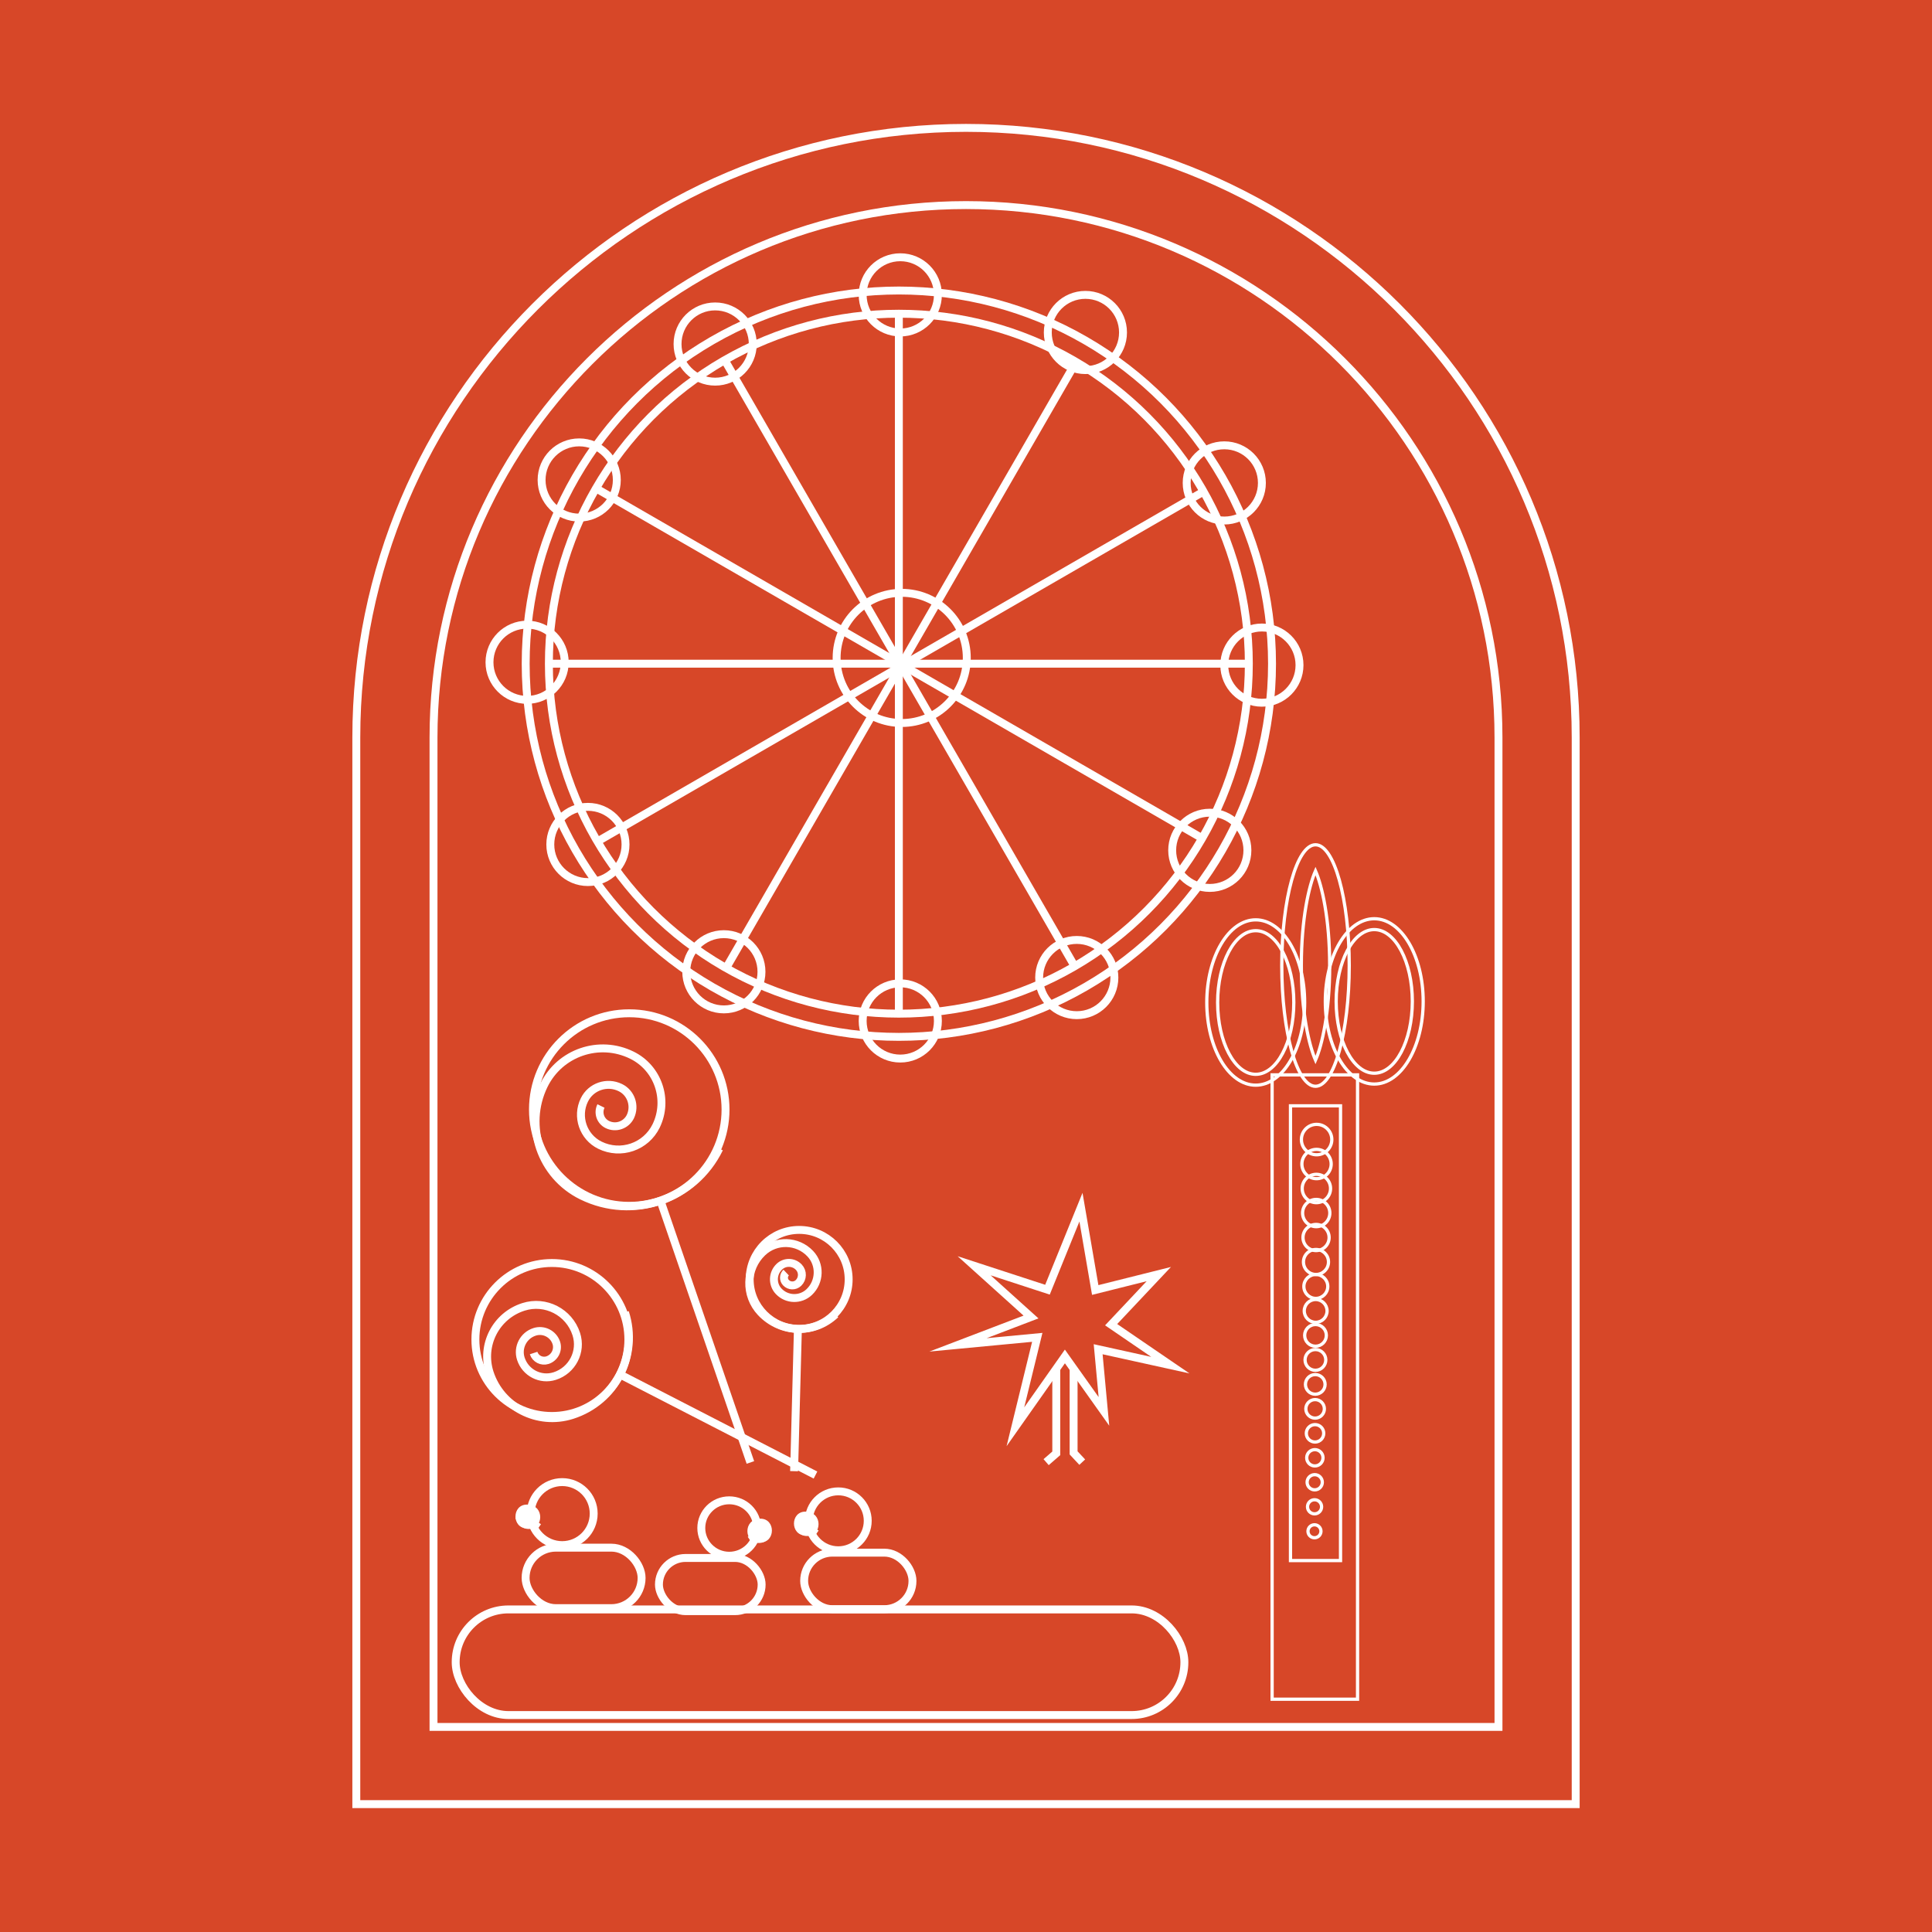 <?xml version="1.0" encoding="UTF-8"?>
<svg id="Calque_1" data-name="Calque 1" xmlns="http://www.w3.org/2000/svg" width="244" height="244" xmlns:xlink="http://www.w3.org/1999/xlink" viewBox="0 0 244 244">
  <defs>
    <style>
      .cls-1 {
        fill: #fff;
      }

      .cls-2 {
        stroke-width: .41px;
      }

      .cls-2, .cls-3 {
        fill: none;
        stroke: #fff;
        stroke-miterlimit: 10;
      }

      .cls-4 {
        clip-path: url(#clippath-2);
      }

      .cls-5 {
        clip-path: url(#clippath-1);
      }

      .cls-6 {
        fill: #d74728;
      }

      .cls-7 {
        clip-path: url(#clippath);
      }
    </style>
    <clipPath id="clippath">
      <path class="cls-3" d="M90.84,145.06c-3.14,6.46-10.91,9.13-17.36,5.96-5.16-2.53-7.3-8.78-4.79-13.95,2.01-4.13,6.98-5.84,11.11-3.81,3.3,1.62,4.67,5.62,3.07,8.93-1.29,2.65-4.47,3.74-7.11,2.44-2.11-1.04-2.99-3.6-1.96-5.71,.82-1.69,2.86-2.39,4.55-1.56,1.35,.66,1.91,2.3,1.26,3.66-.53,1.08-1.83,1.53-2.91,1-.87-.43-1.23-1.47-.8-2.34"/>
    </clipPath>
    <clipPath id="clippath-1">
      <path class="cls-3" d="M78.93,165.74c1.76,5.43-1.23,11.24-6.67,12.97-4.35,1.39-9.01-1.01-10.42-5.36-1.12-3.48,.79-7.19,4.27-8.3,2.78-.89,5.77,.65,6.67,3.43,.72,2.22-.5,4.6-2.73,5.31-1.78,.57-3.69-.41-4.27-2.19-.46-1.42,.32-2.95,1.75-3.4,1.14-.36,2.36,.27,2.73,1.4,.29,.91-.21,1.88-1.12,2.18-.73,.23-1.51-.17-1.75-.9"/>
    </clipPath>
    <clipPath id="clippath-2">
      <path class="cls-3" d="M105.52,166c-2.67,2.55-6.9,2.44-9.43-.25-2.03-2.15-1.94-5.54,.2-7.58,1.71-1.63,4.41-1.56,6.04,.16,1.3,1.37,1.24,3.55-.13,4.85-1.09,1.04-2.82,1-3.86-.1-.83-.88-.79-2.27,.08-3.1,.7-.67,1.81-.64,2.47,.06,.53,.56,.51,1.45-.05,1.99-.45,.43-1.16,.41-1.58-.04-.34-.36-.33-.93,.03-1.27"/>
    </clipPath>
  </defs>
  <rect class="cls-6" width="244" height="244"/>
  <g>
    <path class="cls-3" d="M54.75,218.1V93.15c0-37.08,30.17-67.25,67.25-67.25s67.25,30.17,67.25,67.25v124.95H54.75Z"/>
    <g>
      <polygon class="cls-3" points="132.29 162.88 136.52 152.46 138.32 162.92 146.35 160.91 140.33 167.3 147.81 172.41 138.69 170.4 139.42 178.25 134.49 171.31 128.24 180.19 131 168.9 120.99 169.85 130.21 166.33 123.03 159.86 132.29 162.88"/>
      <polyline class="cls-3" points="133.4 172.87 133.4 183.55 132.12 184.66"/>
      <polyline class="cls-3" points="135.59 172.85 135.59 183.49 136.68 184.66"/>
    </g>
    <path class="cls-3" d="M45,227.85V93.15c0-42.46,34.54-77,77-77s77,34.54,77,77V227.85H45Z"/>
    <circle class="cls-3" cx="113.52" cy="83.82" r="47.13"/>
    <circle class="cls-3" cx="113.52" cy="83.82" r="44.2"/>
    <polyline class="cls-3" points="113.52 39.62 113.52 84.15 113.52 128.03"/>
    <polyline class="cls-3" points="69.5 83.82 114.03 83.82 157.91 83.82"/>
    <polyline class="cls-3" points="75.39 106.31 113.96 84.04 151.95 62.11"/>
    <polyline class="cls-3" points="91.57 122.49 113.84 83.92 135.77 45.93"/>
    <polyline class="cls-3" points="135.77 122.12 113.51 83.56 91.57 45.56"/>
    <polyline class="cls-3" points="151.95 105.94 113.39 83.68 75.39 61.74"/>
    <circle class="cls-3" cx="159.37" cy="84" r="4.75"/>
    <g>
      <circle class="cls-3" cx="73.15" cy="60.62" r="4.75"/>
      <circle class="cls-3" cx="90.32" cy="43.45" r="4.75"/>
      <circle class="cls-3" cx="113.7" cy="37.24" r="4.75"/>
      <circle class="cls-3" cx="137.08" cy="41.99" r="4.75"/>
      <circle class="cls-3" cx="154.62" cy="60.99" r="4.75"/>
      <circle class="cls-3" cx="152.79" cy="107.39" r="4.75"/>
      <circle class="cls-3" cx="135.99" cy="123.46" r="4.75"/>
      <circle class="cls-3" cx="113.7" cy="128.94" r="4.75"/>
      <circle class="cls-3" cx="91.42" cy="122.73" r="4.75"/>
      <circle class="cls-3" cx="74.25" cy="106.65" r="4.75"/>
      <circle class="cls-3" cx="66.57" cy="83.64" r="4.75"/>
    </g>
    <circle class="cls-3" cx="113.88" cy="83.09" r="8.22"/>
    <g>
      <path class="cls-2" d="M160.66,135.75h10.79v78.85h-10.79v-78.85Z"/>
      <ellipse class="cls-2" cx="158.59" cy="126.61" rx="6.18" ry="10.44"/>
      <ellipse class="cls-2" cx="158.59" cy="126.61" rx="4.81" ry="9.07"/>
      <ellipse class="cls-2" cx="173.56" cy="126.47" rx="6.18" ry="10.44"/>
      <ellipse class="cls-2" cx="173.56" cy="126.47" rx="4.81" ry="9.07"/>
      <rect class="cls-2" x="162.98" y="139.66" width="6.32" height="57.43"/>
      <ellipse class="cls-2" cx="166.14" cy="121.94" rx="4.26" ry="15.25"/>
      <path class="cls-2" d="M166.14,133.89c-.81-1.85-1.79-6-1.79-11.95s.97-10.1,1.79-11.95c.81,1.85,1.79,6,1.79,11.95s-.97,10.1-1.79,11.95Z"/>
      <g>
        <circle class="cls-2" cx="166.01" cy="193.39" r=".82"/>
        <circle class="cls-2" cx="166.02" cy="190.3" r=".89"/>
        <circle class="cls-2" cx="166.04" cy="187.2" r=".96"/>
        <circle class="cls-2" cx="166.06" cy="184.11" r="1.03"/>
        <circle class="cls-2" cx="166.08" cy="181.02" r="1.1"/>
        <circle class="cls-2" cx="166.09" cy="177.93" r="1.17"/>
        <circle class="cls-2" cx="166.11" cy="174.84" r="1.24"/>
        <circle class="cls-2" cx="166.13" cy="171.75" r="1.31"/>
        <circle class="cls-2" cx="166.14" cy="168.65" r="1.37"/>
        <circle class="cls-2" cx="166.16" cy="165.56" r="1.44"/>
        <circle class="cls-2" cx="166.18" cy="162.47" r="1.51"/>
        <circle class="cls-2" cx="166.2" cy="159.38" r="1.58"/>
        <circle class="cls-2" cx="166.21" cy="156.29" r="1.65"/>
        <circle class="cls-2" cx="166.23" cy="153.2" r="1.72"/>
        <circle class="cls-2" cx="166.25" cy="150.1" r="1.79"/>
        <circle class="cls-2" cx="166.27" cy="147.01" r="1.85"/>
        <circle class="cls-2" cx="166.28" cy="143.92" r="1.92"/>
      </g>
    </g>
    <g>
      <circle class="cls-3" cx="71" cy="191.16" r="3.98"/>
      <path class="cls-3" d="M65.24,191.37c.33,.08,.64,.18,.83,.27,.47,.24,1.97,1.27,1.97,1.27"/>
      <path class="cls-3" d="M67.28,191s-1.01,.32-1.53,.32c-.19,0-.35-.03-.51-.07"/>
      <path class="cls-1" d="M66.55,193.02c1.93,0,1.93-3,0-3s-1.93,3,0,3h0Z"/>
      <path class="cls-1" d="M66.78,193.1c1.93,0,1.93-3,0-3s-1.93,3,0,3h0Z"/>
      <rect class="cls-3" x="66.38" y="195.46" width="14.65" height="7.64" rx="3.82" ry="3.82"/>
      <rect class="cls-3" x="57.55" y="203.26" width="92.03" height="13.34" rx="6.66" ry="6.66"/>
      <g>
        <ellipse class="cls-3" cx="92.1" cy="192.98" rx="3.53" ry="3.5"/>
        <path class="cls-3" d="M97.2,193.16c-.29,.07-.57,.15-.73,.23-.42,.21-1.75,1.12-1.75,1.12"/>
        <path class="cls-3" d="M95.39,192.84s.89,.28,1.36,.28c.16,0,.31-.02,.45-.06"/>
        <path class="cls-1" d="M96.04,194.8c1.93,0,1.93-3,0-3s-1.93,3,0,3h0Z"/>
        <path class="cls-1" d="M95.84,194.87c1.93,0,1.93-3,0-3s-1.93,3,0,3h0Z"/>
        <rect class="cls-3" x="83.21" y="196.76" width="12.97" height="6.72" rx="3.36" ry="3.36" transform="translate(179.4 400.24) rotate(180)"/>
      </g>
      <g>
        <circle class="cls-3" cx="105.87" cy="192.07" r="3.72"/>
        <path class="cls-3" d="M100.49,192.27c.31,.08,.6,.16,.77,.25,.44,.22,1.84,1.19,1.84,1.19"/>
        <path class="cls-3" d="M102.4,191.93s-.94,.3-1.43,.3c-.17,0-.33-.03-.48-.06"/>
        <path class="cls-1" d="M101.72,193.91c1.93,0,1.93-3,0-3s-1.93,3,0,3h0Z"/>
        <path class="cls-1" d="M101.93,193.99c1.93,0,1.93-3,0-3s-1.93,3,0,3h0Z"/>
        <rect class="cls-3" x="101.56" y="196.09" width="13.68" height="7.14" rx="3.56" ry="3.56"/>
      </g>
    </g>
    <g>
      <g>
        <g>
          <g class="cls-7">
            <ellipse class="cls-3" cx="97.07" cy="133.72" rx="10.64" ry="10.69" transform="translate(-38.16 38.77) rotate(-18.95)"/>
          </g>
          <path class="cls-3" d="M90.84,145.06c-3.14,6.46-10.91,9.13-17.36,5.96-5.16-2.53-7.3-8.78-4.79-13.95,2.01-4.13,6.98-5.84,11.11-3.81,3.3,1.62,4.67,5.62,3.07,8.93-1.29,2.65-4.47,3.74-7.11,2.44-2.11-1.04-2.99-3.6-1.96-5.71,.82-1.69,2.86-2.39,4.55-1.56,1.35,.66,1.91,2.3,1.26,3.66-.53,1.08-1.83,1.53-2.91,1-.87-.43-1.23-1.47-.8-2.34"/>
        </g>
        <circle class="cls-3" cx="79.47" cy="140.13" r="12.16"/>
        <line class="cls-3" x1="83.41" y1="151.63" x2="94.77" y2="184.7"/>
      </g>
      <g>
        <g>
          <g class="cls-5">
            <ellipse class="cls-3" cx="76.26" cy="155.81" rx="8.45" ry="8.49" transform="translate(-97.18 152.39) rotate(-62.79)"/>
          </g>
          <path class="cls-3" d="M78.93,165.74c1.76,5.43-1.23,11.24-6.67,12.97-4.35,1.39-9.01-1.01-10.42-5.36-1.12-3.48,.79-7.19,4.27-8.3,2.78-.89,5.77,.65,6.67,3.43,.72,2.22-.5,4.6-2.73,5.31-1.78,.57-3.69-.41-4.27-2.19-.46-1.42,.32-2.95,1.75-3.4,1.14-.36,2.36,.27,2.73,1.4,.29,.91-.21,1.88-1.12,2.18-.73,.23-1.51-.17-1.75-.9"/>
        </g>
        <circle class="cls-3" cx="69.7" cy="169.17" r="9.66"/>
        <line class="cls-3" x1="78.29" y1="173.58" x2="102.99" y2="186.29"/>
      </g>
      <g>
        <g>
          <g class="cls-4">
            <ellipse class="cls-3" cx="110.56" cy="161.65" rx="5.49" ry="5.47" transform="translate(-53.93 267.94) rotate(-88.5)"/>
          </g>
          <path class="cls-3" d="M105.52,166c-2.67,2.55-6.9,2.44-9.43-.25-2.03-2.15-1.94-5.54,.2-7.58,1.71-1.63,4.41-1.56,6.04,.16,1.3,1.37,1.24,3.55-.13,4.85-1.09,1.04-2.82,1-3.86-.1-.83-.88-.79-2.27,.08-3.1,.7-.67,1.81-.64,2.47,.06,.53,.56,.51,1.45-.05,1.99-.45,.43-1.16,.41-1.58-.04-.34-.36-.33-.93,.03-1.27"/>
        </g>
        <circle class="cls-3" cx="100.93" cy="161.58" r="6.25"/>
        <line class="cls-3" x1="100.77" y1="167.83" x2="100.29" y2="185.8"/>
      </g>
    </g>
  </g>
</svg>
